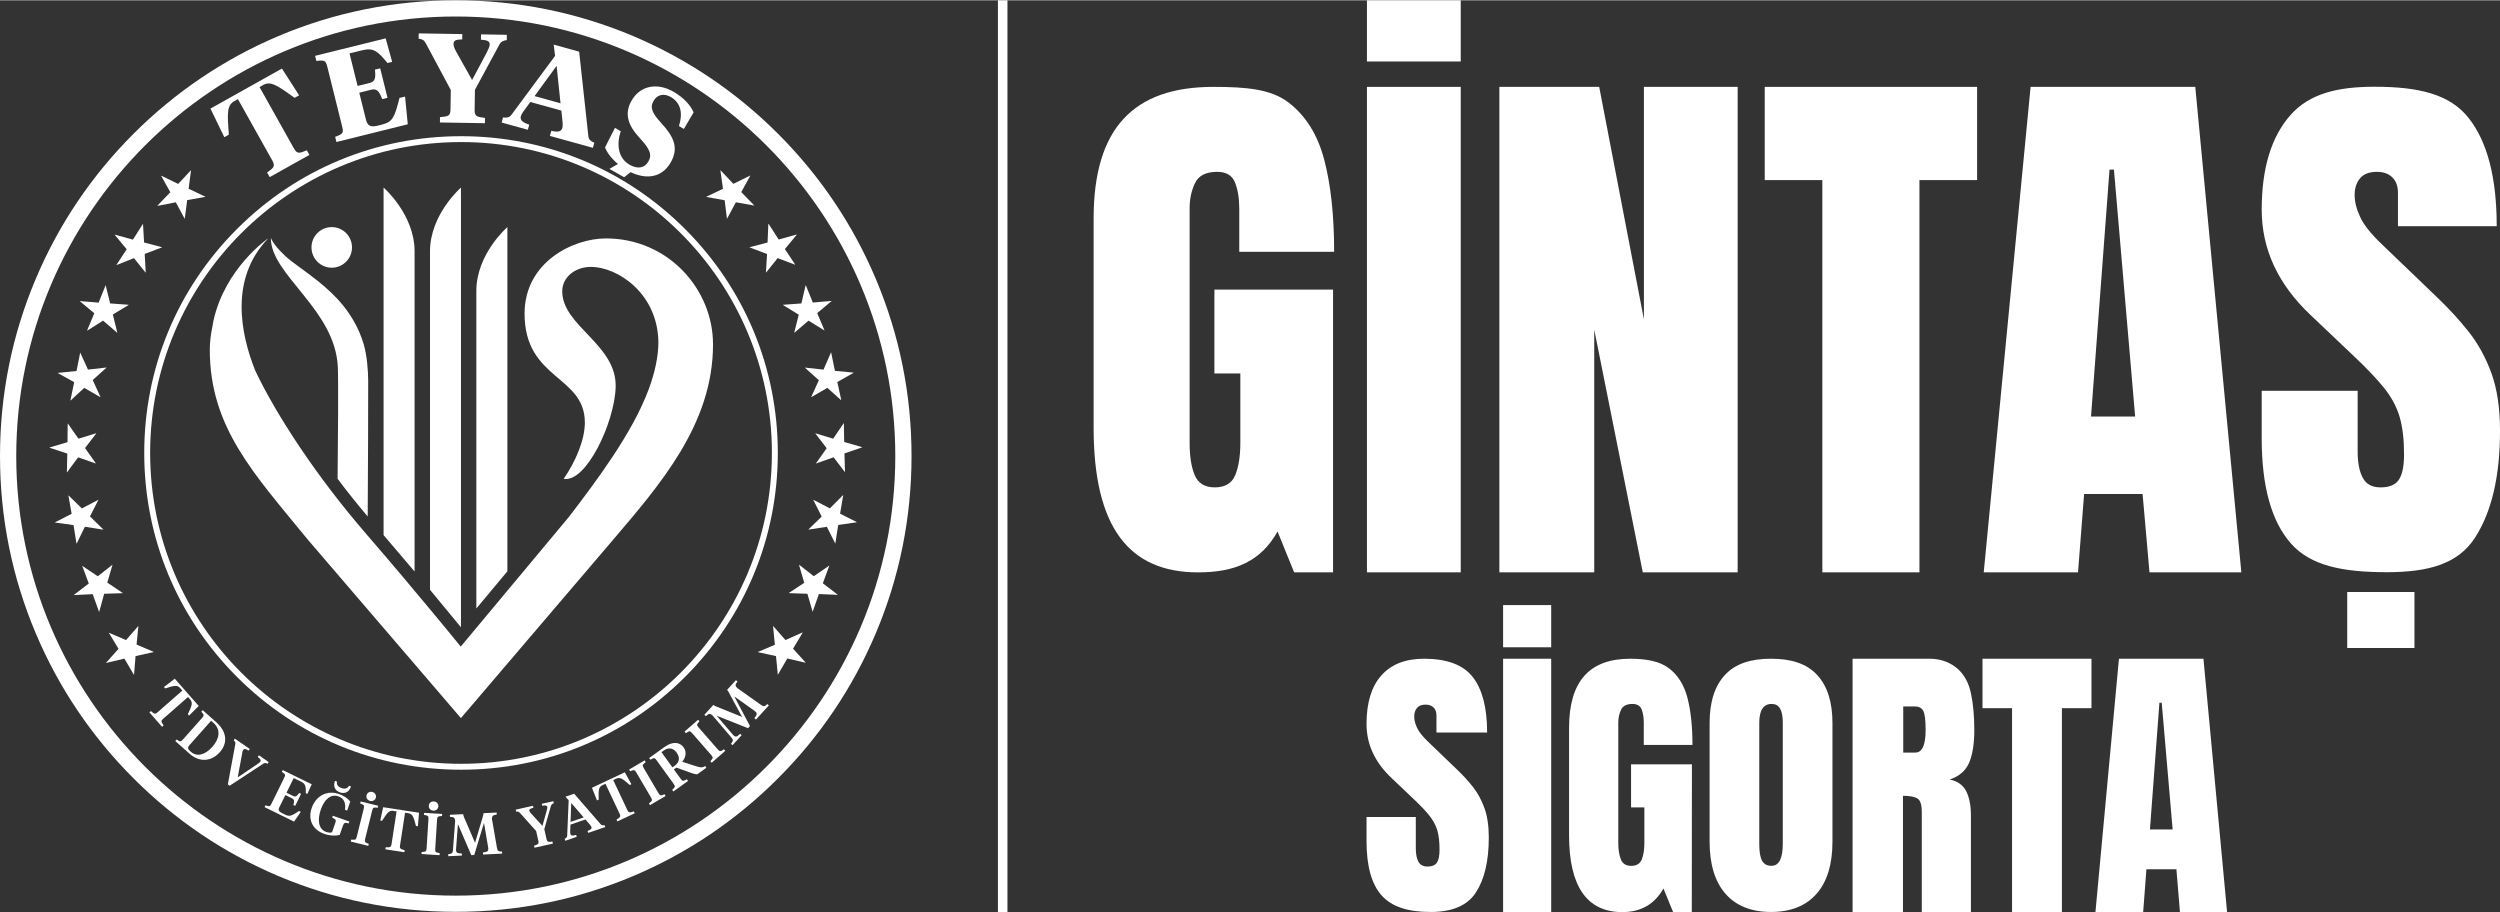 <?xml version="1.0" encoding="UTF-8"?> <svg xmlns="http://www.w3.org/2000/svg" xmlns:xlink="http://www.w3.org/1999/xlink" xml:space="preserve" width="274px" height="100px" version="1.1" style="shape-rendering:geometricPrecision; text-rendering:geometricPrecision; image-rendering:optimizeQuality; fill-rule:evenodd; clip-rule:evenodd" viewBox="0 0 55412 20210"><rect x="0" y="0" width="55412" height="20210" fill="#333333" stroke="none"/> <defs> <style type="text/css"> .fil0 {fill:#fff;fill-rule:nonzero} .fil1 {fill:#fff;fill-rule:nonzero} </style> </defs> <g id="Layer_x0020_1">  <g id="_2248001138848"> <path class="fil0" d="M10102 359c-5372,0 -9742,4371 -9742,9744 0,5371 4370,9742 9742,9742 5372,0 9742,-4371 9742,-9742 0,-5373 -4370,-9744 -9742,-9744zm0 19845c-1364,0 -2686,-267 -3932,-793 -1203,-509 -2283,-1237 -3211,-2166 -928,-928 -1656,-2008 -2165,-3211 -527,-1245 -794,-2568 -794,-3931 0,-1365 267,-2688 794,-3933 509,-1204 1237,-2284 2165,-3211 928,-928 2008,-1656 3211,-2166 1246,-526 2568,-793 3932,-793 1363,0 2687,267 3933,793 1202,510 2283,1238 3210,2166 928,927 1656,2007 2165,3211 527,1245 794,2568 794,3933 0,1363 -267,2686 -794,3931 -509,1203 -1237,2283 -2165,3211 -927,929 -2008,1657 -3210,2166 -1246,526 -2570,793 -3933,793z"></path> <path class="fil0" d="M10219 3142c-3801,0 -6891,3091 -6891,6891 0,3799 3090,6890 6891,6890 3799,0 6890,-3091 6890,-6890 0,-3800 -3091,-6891 -6890,-6891zm0 13912c-1876,0 -3639,-730 -4965,-2056 -1327,-1326 -2057,-3090 -2057,-4965 0,-1876 730,-3639 2057,-4965 1326,-1327 3089,-2056 4965,-2056 1875,0 3637,729 4964,2056 1326,1326 2057,3089 2057,4965 0,1875 -731,3639 -2057,4965 -1327,1326 -3089,2056 -4964,2056z"></path> <path class="fil0" d="M15804 7626c0,1771 -1172,3107 -2254,4377l-3334 3907 -3398 -3961c-1188,-1455 -2168,-2481 -2168,-4204 0,-166 22,-344 60,-523 5,-36 12,-72 19,-110 258,-1185 1219,-1838 1219,-1838 -869,895 -615,2123 -290,2936 472,993 1365,2354 2462,3622 1123,1298 2092,2493 2092,2493l2403 -2881c619,-809 1405,-1858 1763,-2821 137,-369 215,-729 215,-1048 -15,-1079 -904,-1666 -1496,-1666 -350,0 -635,228 -635,540 0,774 1210,1178 1184,2121 -22,791 -659,2132 -1152,2036 259,-375 469,-855 469,-1247 0,-1051 -1336,-943 -1336,-2415 0,-1142 1077,-1666 1803,-1666 1376,0 2374,1121 2374,2348z"></path> <path class="fil0" d="M7488 8131c-55,-1282 -1495,-2046 -1485,-2870 0,0 32,139 326,412 152,141 431,321 708,542 358,287 810,707 1020,1393 81,263 103,628 104,827 2,578 -5,2039 -11,3006 -236,-279 -460,-559 -667,-835 9,-883 19,-2168 5,-2475zm1014 3723l0 -7703c0,0 687,594 687,1414l0 7096c-214,-254 -446,-527 -687,-807zm1029 1212l0 -7501c0,-820 686,-1414 686,-1414l0 9738 -3 4c-157,-192 -396,-482 -683,-827zm1027 414l0 -7039c0,-820 688,-1414 688,-1414l0 7629 -688 824zm-3205 -7553c249,0 449,-202 449,-450 0,-248 -200,-450 -449,-450 -248,0 -449,202 -449,450 0,248 201,450 449,450z"></path> <path class="fil0" d="M16625 3885l4 4 -199 362c130,133 225,230 284,292l4 5 -2 1 -405 -72 -2 2 -193 360 -4 -4c-35,-268 -52,-402 -50,-403 -19,-5 -154,-29 -405,-73l-4 -4 372 -177c-34,-249 -54,-385 -58,-407l4 -4 3 4c60,62 153,161 281,297 244,-120 367,-181 370,-183z"></path> <path class="fil0" d="M17657 5191l3 4 -263 319c103,155 178,269 225,340l3 5 -2 2 -384 -146 -3 1 -256 318 -3 -4c15,-270 23,-405 25,-406 -18,-8 -146,-57 -384,-146l-4 -5 399 -105c12,-251 18,-388 17,-411l5 -3 3 4c47,72 121,187 221,344 262,-73 395,-110 398,-111z"></path> <path class="fil0" d="M18428 6663l2 5 -317 265c73,172 126,297 159,376l2 6 -3 1 -350 -215 -3 1 -310 266 -3 -5c65,-263 98,-394 99,-395 -15,-10 -132,-82 -350,-214l-2 -5 411 -30c58,-245 89,-378 93,-401l5 -2 2 5c33,79 84,205 153,378 272,-23 409,-35 412,-36z"></path> <path class="fil0" d="M18917 8252l1 6 -359 203c40,181 69,314 87,398l1 6 -2 0 -306 -274 -3 0 -354 205 -1 -5c111,-247 167,-370 169,-370 -13,-14 -115,-105 -306,-275l-1 -5 410 45c101,-230 156,-355 164,-377l6 -2 1 6c18,84 45,217 82,400 271,27 408,40 411,39z"></path> <path class="fil0" d="M19107 9904l0 6 -390 133c6,186 10,322 12,408l0 5 -3 0 -249 -326 -3 0 -386 136 0 -6c155,-221 233,-332 235,-332 -11,-15 -94,-124 -250,-326l0 -5 394 120c142,-207 219,-321 231,-341l5 0 1 6c2,85 4,221 7,408 261,76 393,114 396,114z"></path> <path class="fil0" d="M18989 11565l-1 5 -409 59c-28,184 -50,318 -63,403l-1 6 -3 -1 -185 -367 -3 0 -404 62 1 -6c193,-189 290,-283 292,-283 -8,-17 -70,-139 -185,-367l1 -5 365 191c178,-177 275,-274 290,-292l6 1 -1 6c-14,84 -37,218 -69,402 242,123 365,185 369,186z"></path> <path class="fil0" d="M18566 13173l-2 5 -413 -18c-61,176 -107,304 -136,385l-2 5 -2 -1 -115 -394 -3 -1 -408 -14 2 -5c224,-150 337,-225 339,-224 -5,-19 -43,-150 -115,-395l2 -5 324 254c208,-141 321,-219 339,-233l5 2 -2 5c-29,81 -76,209 -141,383 215,166 325,249 328,251z"></path> <path class="fil0" d="M17855 14677l-3 5 -402 -93c-93,161 -161,279 -204,353l-3 5 -3 -1 -40 -409 -3 -2 -399 -87 3 -5c248,-107 373,-160 374,-159 0,-19 -14,-155 -40,-409l3 -5 272 310c230,-101 355,-157 375,-168l5 3 -2 5c-44,74 -114,191 -210,351 182,202 274,304 277,306z"></path> <path class="fil0" d="M2355 14687l-3 -5 275 -308c-97,-159 -167,-276 -211,-349l-3 -5 2 -2 378 162 3 -2 268 -308 3 5c-25,269 -39,404 -40,405 17,8 143,62 378,161l3 5 -403 89c-22,250 -33,387 -34,410l-5 3 -2 -5c-44,-74 -113,-191 -207,-352 -265,62 -399,94 -402,96z"></path> <path class="fil0" d="M1642 13183l-2 -5 328 -252c-66,-175 -114,-302 -143,-383l-2 -5 2 -1 342 229 2 -1 322 -253 1 5c-74,260 -113,389 -114,390 15,12 129,88 341,229l2 5 -412 13c-68,242 -104,374 -109,397l-5 2 -2 -5c-30,-81 -76,-209 -138,-385 -272,12 -410,19 -413,20z"></path> <path class="fil0" d="M1221 11575l-1 -6 368 -187c-33,-183 -56,-317 -71,-402l0 -6 2 0 294 287 3 0 362 -189 1 5c-121,241 -183,362 -185,362 13,14 111,110 294,288l1 6 -408 -64c-111,226 -171,349 -180,370l-6 1 -1 -5c-14,-85 -35,-219 -64,-403 -270,-39 -406,-58 -409,-57z"></path> <path class="fil0" d="M1100 9917l0 -6 396 -117c1,-187 2,-323 4,-408l0 -6 3 0 236 336 3 0 390 -120 0 5c-163,216 -245,323 -247,323 10,16 89,128 237,336l-1 6 -389 -136c-150,201 -232,311 -244,331l-6 0 0 -6c2,-86 5,-222 10,-408 -258,-87 -389,-130 -392,-130z"></path> <path class="fil0" d="M1284 8264l1 -6 411 -42c36,-183 62,-316 80,-400l1 -6 2 1 171 374 3 0 406 -46 -2 6c-199,181 -300,272 -302,271 7,18 64,143 170,374l-1 6 -357 -206c-185,170 -286,264 -302,280l-5 -1 1 -5c17,-84 45,-217 84,-400 -237,-132 -357,-199 -361,-200z"></path> <path class="fil0" d="M1772 6672l2 -5 412 34c69,-173 119,-299 152,-378l2 -6 3 2 98 399 3 1 407 29 -2 6c-230,141 -346,211 -348,210 4,19 36,152 98,399l-2 6 -313 -269c-213,133 -329,206 -348,220l-5 -2 2 -6c32,-79 85,-204 157,-376 -209,-175 -315,-263 -318,-264z"></path> <path class="fil0" d="M2544 5200l3 -5 399 110c99,-158 172,-273 219,-345l3 -4 2 1 23 411 3 1 395 104 -3 5c-252,96 -379,144 -381,143 0,19 8,156 23,410l-3 5 -258 -321c-234,91 -362,142 -383,152l-5 -3 3 -5c47,-72 122,-186 224,-341 -173,-210 -261,-316 -264,-318z"></path> <path class="fil0" d="M3574 3893l4 -4 371 181c127,-137 220,-237 279,-299l4 -4 2 2 -53 408 2 1 370 175 -4 4c-266,49 -399,73 -400,71 -4,19 -21,155 -53,408l-4 4 -195 -363c-247,47 -381,73 -404,79l-4 -4 4 -4c59,-62 153,-160 282,-294 -131,-239 -199,-359 -201,-361z"></path> <path class="fil1" d="M6249 1513l381 593 -101 56c-393,-284 -532,-376 -695,-285l-81 46 761 1359c71,127 118,114 287,42l57 103 -880 492 -58 -102c150,-106 186,-139 115,-267l-761 -1359 -81 45c-164,92 -157,258 -121,742l-100 56 -307 -634 1584 -887z"></path> <path class="fil1" d="M7429 3026c178,-64 189,-90 154,-231l-327 -1317c-35,-141 -57,-159 -244,-133l-28 -114 1564 -388 144 522 -104 25c-220,-269 -313,-344 -561,-282l-280 69 179 721 264 -65c125,-31 141,-105 120,-296l117 -29 162 653 -117 29c-70,-179 -120,-239 -245,-208l-264 66 149 601c37,147 116,165 266,128l95 -24c242,-60 276,-181 382,-589l123 -30 60 614 -1581 393 -28 -115z"></path> <path class="fil1" d="M10520 2426c-2,146 45,158 230,181l-2 117 -997 -16 1 -118c186,-16 231,-27 233,-172l7 -429 -552 -1032c-41,-79 -80,-94 -161,-106l2 -118 966 16 -1 117c-152,4 -191,28 -193,98 -1,59 21,104 62,181l349 622 323 -606c32,-64 67,-136 68,-184 1,-70 -60,-96 -195,-104l2 -118 572 10 -2 117c-76,10 -127,32 -164,101l-541 1001 -7 442z"></path> <path class="fil1" d="M11849 2123l575 160 -87 -830 -488 670zm594 322l-689 -191 -160 220c-25,37 -42,67 -49,94 -25,89 42,140 186,189l-32 113 -580 -161 31 -113c76,9 135,8 185,-57l968 -1307 -30 -250 564 157 204 1874c8,78 56,112 132,144l-32 113 -953 -264 32 -113c136,32 219,26 245,-66 7,-27 8,-62 6,-106l-28 -276z"></path> <path class="fil1" d="M13410 3262l220 -435 128 75c-99,306 -52,597 192,740 172,101 331,85 419,-65 93,-157 31,-284 -189,-524 -265,-284 -349,-544 -177,-837 197,-335 577,-395 934,-184 220,129 370,295 437,452l-216 367 -109 -64c88,-277 46,-510 -178,-642 -150,-88 -300,-59 -381,78 -93,157 -35,279 170,501 263,288 400,541 201,879 -219,372 -617,369 -979,155 -242,-142 -412,-339 -472,-496z"></path> <polygon class="fil1" points="13833,3922 13508,3737 13723,3612 14063,3742 "></polygon> <path class="fil0" d="M4405 15641l-214 213 -27 -31c91,-191 115,-254 49,-329l-46 -52 -553 486c-54,47 -38,71 13,145l-35 30 -280 -319 34 -30c65,58 88,78 142,31l554 -486 -46 -52c-66,-76 -132,-60 -334,5l-28 -31 240 -184 531 604z"></path> <path class="fil0" d="M4679 15969l-477 537c-51,58 -37,91 14,137l18 16c123,109 305,77 472,-111 155,-175 198,-378 26,-532l-53 -47zm-794 449l30 -34c75,53 90,55 138,2l428 -482c47,-53 43,-68 -19,-136l31 -34 299 266c258,229 243,481 83,662 -200,225 -465,223 -673,38l-317 -282z"></path> <path class="fil0" d="M5726 16915c18,-12 32,-24 41,-36 23,-33 11,-58 -54,-107l26 -38 217 151 -26 38c-34,-18 -59,-25 -91,-5l-748 491 -41 -29 166 -894c7,-40 -9,-59 -36,-84l26 -37 330 229 -26 37c-70,-45 -97,-47 -120,-15 -9,13 -14,30 -18,52l-103 556 457 -309z"></path> <path class="fil0" d="M5884 17842c86,31 101,30 133,-35l284 -578c32,-64 23,-77 -54,-126l20 -41 643 315 -98 214 -34 -17c5,-156 -11,-209 -104,-255l-164 -80 -160 325 149 73c51,25 85,1 133,-68l41 20 -130 266 -41 -20c25,-81 23,-121 -29,-146l-148 -73 -134 271c-31,63 -7,95 65,131l73 36c95,46 151,14 298,-86l41 20 -151 216 -653 -321 20 -41z"></path> <path class="fil0" d="M7424 17301l45 16c-15,79 34,121 99,144 64,22 128,20 167,-51l45 16c-44,126 -136,168 -245,130 -111,-39 -155,-129 -111,-255zm7 935c24,-67 16,-80 -68,-120l15 -42 366 129 -15 41c-89,-20 -105,-16 -128,52l-72 204c-98,24 -217,20 -344,-25 -273,-96 -360,-334 -276,-573 100,-285 355,-397 604,-310 110,39 195,96 250,168l-69 200 -47 -17c21,-153 -23,-255 -146,-298 -179,-63 -316,81 -390,291 -75,214 -61,433 115,495 48,17 91,24 133,10l72 -205z"></path> <path class="fil0" d="M8125 17621c13,-54 65,-90 127,-74 61,15 92,71 79,126 -13,53 -68,88 -128,73 -62,-16 -92,-71 -78,-125zm-31 964c-17,70 -6,81 80,113l-11 44 -389 -96 11 -44c91,11 106,7 123,-63l155 -625c17,-70 6,-80 -80,-112l11 -45 389 96 -11 45c-91,-12 -106,-8 -123,62l-155 625z"></path> <path class="fil0" d="M9288 18007l-26 300 -42 -6c-53,-205 -75,-269 -174,-284l-68 -10 -112 728c-11,71 17,79 103,103l-7 45 -420 -65 7 -45c88,3 118,4 129,-67l112 -728 -69 -11c-99,-15 -139,40 -252,219l-41 -6 65 -295 795 122z"></path> <path class="fil0" d="M9504 17853c4,-56 48,-100 112,-96 63,4 104,53 100,109 -3,55 -50,99 -113,95 -63,-4 -102,-54 -99,-108zm143 953c-4,72 8,80 99,97l-3 45 -400 -25 3 -45c92,-5 105,-12 110,-84l40 -642c5,-72 -8,-81 -98,-97l2 -45 400 25 -3 45c-92,5 -105,12 -110,83l-40 643z"></path> <path class="fil0" d="M10728 18232l-217 712 -65 3 -296 -687 -41 543c-1,9 -1,27 -1,31 3,64 32,75 128,77l2 46 -301 14 -2 -45c74,-8 101,-23 104,-83l50 -654c-4,-69 -29,-90 -115,-90l-3 -46 295 -14c4,30 13,51 24,79l240 557 171 -578c9,-30 15,-49 17,-80l290 -14 2 46c-83,8 -108,31 -105,100l112 647c11,62 39,72 111,73l2 45 -423 20 -2 -45c91,-11 121,-26 118,-89 0,-4 -2,-22 -4,-32l-91 -536z"></path> <path class="fil0" d="M12113 18589c16,70 45,67 132,58l10 45 -408 91 -10 -44c84,-30 111,-40 95,-110l-48 -215 -358 -401c-27,-30 -49,-33 -86,-30l-10 -44 383 -86 10 44c-77,20 -96,35 -89,68 5,25 21,40 42,64l247 270 96 -344c7,-25 15,-58 11,-78 -8,-33 -38,-37 -111,-24l-10 -44 256 -58 10 45c-35,13 -55,28 -65,64l-146 511 49 218z"></path> <path class="fil0" d="M12646 18211l291 -100 -276 -320 -15 420zm330 -54l-332 114 -6 156c-1,21 1,39 6,52 13,40 49,43 125,19l15 43 -254 88 -15 -44c33,-16 55,-32 57,-70l32 -783 -70 -80 192 -66 586 675c25,29 54,27 88,21l15 43 -377 129 -15 -43c72,-27 99,-50 85,-90 -5,-13 -14,-28 -28,-44l-104 -120z"></path> <path class="fil0" d="M13849 17111l146 264 -38 17c-158,-140 -212,-180 -303,-138l-62 30 314 666c31,65 58,56 143,28l20 41 -385 181 -19 -41c74,-46 100,-63 69,-128l-314 -666 -63 30c-91,43 -93,110 -87,322l-38 18 -111 -281 728 -343z"></path> <path class="fil0" d="M14594 17572c37,62 52,62 136,25l23 39 -345 203 -24 -39c74,-55 81,-69 45,-131l-326 -555c-37,-62 -52,-62 -136,-25l-23 -39 345 -203 23 39c-73,56 -81,69 -44,131l326 555z"></path> <path class="fil0" d="M14661 16665l243 337 51 -36c111,-81 120,-184 41,-294 -69,-95 -175,-123 -287,-42l-48 35zm425 589c42,58 57,57 137,12l27 37 -325 234 -27 -37c68,-62 74,-76 32,-134l-377 -522c-42,-59 -57,-57 -137,-12l-27 -37 338 -244c175,-126 336,-117 425,7 84,115 34,242 -31,320l316 101c95,30 136,32 192,-6l27 37 -201 145c-47,0 -98,-15 -164,-40l-300 -108 -55 40 150 207z"></path> <path class="fil0" d="M15908 16602c48,54 63,51 138,-1l30 34 -301 264 -30 -34c62,-68 66,-83 19,-137l-424 -485c-47,-54 -62,-51 -138,1l-30 -34 302 -264 30 35c-62,67 -67,82 -20,136l424 485z"></path> <path class="fil0" d="M16275 15429l348 657 -44 48 -695 -277 354 413c6,7 19,20 22,23 47,43 76,31 145,-35l34 30 -204 223 -33 -31c47,-57 55,-87 15,-133l-426 -498c-51,-47 -84,-43 -145,18l-34 -31 199 -218c24,18 44,27 73,38l563 227 -287 -531c-14,-27 -23,-46 -44,-68l196 -215 34 31c-54,64 -55,98 -4,145l535 379c52,37 79,24 130,-26l34 31 -286 313 -34 -31c57,-72 69,-104 21,-147 -2,-2 -17,-14 -24,-19l-443 -316z"></path> <polygon class="fil0" points="22330,20210 22119,20210 22119,0 22330,0 "></polygon> <path class="fil0" d="M26557 12680c-1537,0 -2317,-1003 -2317,-3205l0 -4640c0,-2009 893,-2916 2654,-2916 726,0 1269,48 1656,339 387,292 654,716 801,1275 147,559 220,1239 220,2042l-2103 0 0 -954c0,-232 -32,-427 -95,-584 -63,-157 -195,-235 -394,-235 -249,0 -413,83 -492,250 -80,168 -119,351 -119,551l0 5215c0,289 37,525 112,706 76,181 224,272 444,272 228,0 380,-91 455,-272 75,-181 113,-421 113,-718l0 -1535 -575 0 0 -1858 2630 0 0 6266 -863 0 -367 -905c-374,669 -953,906 -1760,906z"></path> <path class="fil0" d="M30298 1919l2079 0 0 10760 -2079 0 0 -10760zm0 -1919l2079 0 0 1356 -2079 0 0 -1356z"></path> <polygon class="fil0" points="33233,12679 33233,1919 35446,1919 36437,7073 36437,1919 38515,1919 38515,12679 36412,12679 35336,7299 35336,12679 "></polygon> <polygon class="fil0" points="40392,12679 40392,3985 39115,3985 39115,1919 43822,1919 43822,3985 42544,3985 42544,12679 "></polygon> <path class="fil0" d="M46347 9225l978 0 -470 -5472 -98 0 -410 5472zm-2378 3454l1039 -10760 3650 0 1021 10760 -2036 0 -153 -1736 -1296 0 -135 1736 -2090 0z"></path> <path class="fil0" d="M52904 12676c-983,0 -1689,-144 -2123,-633 -434,-489 -651,-1267 -651,-2335l0 -1052 2127 0 0 1345c0,249 38,444 114,584 75,141 206,211 394,211 196,0 331,-57 406,-171 76,-114 114,-302 114,-563 0,-330 -33,-606 -98,-828 -65,-222 -179,-434 -339,-636 -162,-202 -385,-437 -670,-706l-966 -917c-721,-681 -1082,-1459 -1082,-2335 0,-917 213,-1617 639,-2098 426,-480 1055,-626 1862,-626 986,0 1674,168 2087,694 414,526 621,1324 621,2397l-2189 0 0 -741c0,-146 -42,-260 -125,-342 -84,-81 -197,-122 -340,-122 -171,0 -296,48 -375,143 -80,96 -120,220 -120,370 0,151 41,314 123,489 81,176 242,377 483,606l1241 1192c248,237 476,486 684,749 208,263 375,568 502,917 126,349 189,773 189,1275 0,1010 -186,1802 -559,2375 -373,573 -1024,758 -1949,758z"></path> <polygon class="fil0" points="52026,13115 53516,13115 53516,14356 52026,14356 "></polygon> <path class="fil0" d="M31709 20207c-503,0 -863,-116 -1086,-367 -223,-251 -334,-651 -334,-1199l0 -539 1092 0 0 691c0,127 19,226 57,299 39,72 107,108 203,108 100,0 170,-29 209,-88 38,-58 57,-155 57,-288 0,-170 -16,-312 -49,-426 -34,-113 -92,-222 -175,-326 -82,-103 -197,-224 -343,-362l-496 -471c-370,-349 -555,-748 -555,-1198 0,-471 109,-830 328,-1076 218,-247 534,-371 948,-371 507,0 866,135 1078,405 212,270 319,680 319,1230l-1123 0 0 -380c0,-75 -22,-133 -65,-175 -43,-42 -101,-63 -174,-63 -88,0 -152,24 -193,74 -40,48 -61,112 -61,189 0,78 21,161 63,251 41,90 125,194 247,311l637 612c128,121 245,249 352,384 107,135 192,292 257,471 65,179 97,397 97,654 0,519 -95,925 -287,1219 -191,293 -527,431 -1003,431z"></path> <path class="fil0" d="M33316 14594l1066 0 0 5616 -1066 0 0 -5616zm0 -1189l1066 0 0 935 -1066 0 0 -935z"></path> <path class="fil0" d="M35960 20210c-789,0 -1182,-574 -1182,-1703l0 -2381c0,-1032 452,-1532 1355,-1532 372,0 658,60 856,209 199,150 336,368 412,654 75,287 112,636 112,1048l-1079 0 0 -489c0,-120 -16,-219 -48,-300 -33,-80 -100,-120 -203,-120 -127,0 -212,42 -252,128 -41,86 -62,180 -62,282l0 2676c0,149 20,270 59,363 38,93 114,140 227,140 117,0 195,-47 234,-140 38,-93 58,-216 58,-369l0 -787 -295 0 0 -954 1349 0 -3 3272 -415 0 -213 -521c-192,344 -496,524 -910,524z"></path> <path class="fil0" d="M39264 19184c167,0 251,-161 251,-486l0 -2695c0,-272 -81,-407 -245,-407 -184,0 -276,139 -276,417l0 2692c0,171 21,294 63,368 42,74 111,111 207,111zm-9 1023c-442,0 -779,-139 -1012,-406 -233,-267 -350,-652 -350,-1156l0 -2623c0,-473 115,-831 347,-1076 231,-245 570,-352 1015,-352 446,0 783,107 1014,352 232,245 347,603 347,1076l0 2623c0,504 -116,889 -350,1156 -233,267 -570,406 -1011,406z"></path> <path class="fil0" d="M42185 16674l267 0c152,0 229,-166 229,-498 0,-216 -17,-357 -51,-424 -33,-66 -96,-100 -188,-100l-257 0 0 1022zm-1123 3536l0 -5616 1704 0c283,0 485,100 630,228 144,129 241,309 290,540 49,231 74,502 74,814 0,301 -38,542 -114,721 -77,180 -221,305 -432,374 174,35 296,122 366,258 69,138 105,315 105,532l0 2149 -1089 -3 0 -2218c0,-161 -33,-261 -99,-299 -65,-39 -172,-58 -318,-58l0 2578 -1117 0z"></path> <polygon class="fil0" points="44597,20210 44597,15690 43942,15690 43942,14594 46357,14594 46357,15690 45702,15690 45702,20210 "></polygon> <path class="fil0" d="M47653 18378l503 0 -242 -2808 -51 0 -210 2808zm-1208 1832l521 -5616 1873 0 524 5616 -1045 0 -78 -950 -665 0 -72 950 -1058 0z"></path> </g> </g> </svg> 